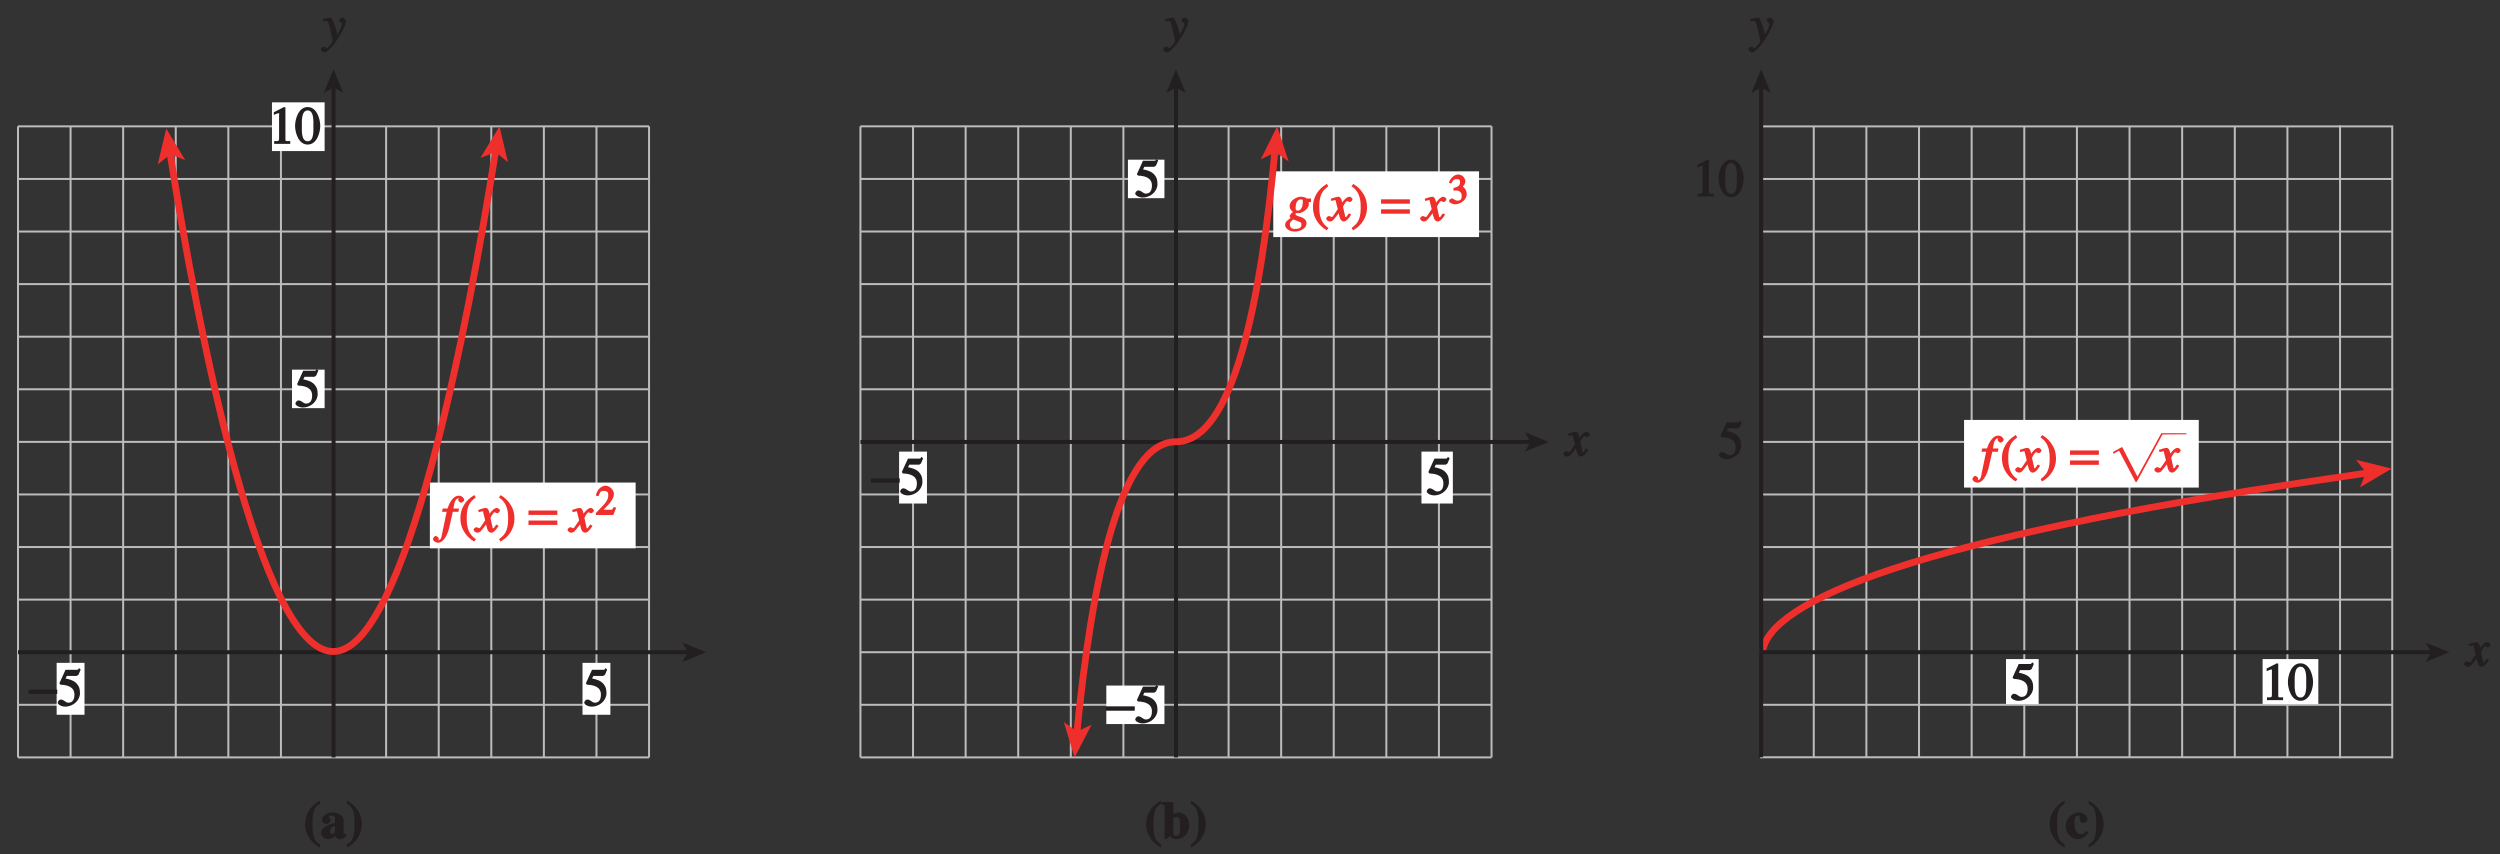 <?xml version="1.0" encoding="UTF-8"?>
<svg xmlns="http://www.w3.org/2000/svg" xmlns:xlink="http://www.w3.org/1999/xlink" width="437.386pt" height="149.443pt" viewBox="0 0 437.386 149.443" version="1.1">
<rect x="0" y="0" width="437.386" height="149.443" fill="#333333" stroke="none"/>
<defs>
<g>
<symbol overflow="visible" id="glyph0-0">
<path style="stroke:none;" d=""/>
</symbol>
<symbol overflow="visible" id="glyph0-1">
<path style="stroke:none;" d="M 0.141 -3.594 C 0.25 -3.625 0.312 -3.641 0.438 -3.641 C 0.953 -3.641 0.891 -3.391 1.141 -2.562 C 1.281 -2.078 1.672 -0.5 1.672 -0.156 C 1.672 0.078 1.344 0.422 1.109 0.688 C 0.812 1.047 0.812 1.094 0.672 1.094 C 0.516 1.094 0.391 0.844 0.125 0.844 C -0.062 0.844 -0.391 1.125 -0.391 1.312 C -0.391 1.688 0.172 1.859 0.25 1.859 C 1.312 1.859 4 -2.469 4 -3.547 C 4 -3.875 3.656 -4.234 3.328 -4.234 C 3.094 -4.234 2.812 -3.922 2.812 -3.781 C 2.812 -3.375 3.297 -3.469 3.297 -3.109 C 3.297 -2.625 2.641 -1.516 2.25 -0.875 L 2.547 -0.781 L 2.359 -1.828 C 2.25 -2.5 1.547 -4.25 1.438 -4.234 C 1.266 -4.234 0.562 -4.094 -0.047 -4 L -0.047 -3.562 Z M 0.141 -3.594 "/>
</symbol>
<symbol overflow="visible" id="glyph0-2">
<path style="stroke:none;" d="M 0.312 -3.562 L 0.906 -3.562 L 0.156 0.047 C 0.078 0.406 0.031 1.406 -0.547 1.406 C -0.656 1.406 -0.547 1.469 -0.547 1.391 C -0.547 1.297 -0.469 1.297 -0.469 1.141 C -0.469 0.922 -0.875 0.672 -1 0.672 C -1.328 0.688 -1.5 1.172 -1.5 1.203 C -1.453 1.609 -0.906 1.859 -0.625 1.859 C 0.438 1.859 1.109 0.281 1.359 -0.812 L 1.984 -3.562 L 2.969 -3.562 L 3.062 -4.125 L 2.094 -4.125 C 2.156 -4.453 2.25 -5.906 2.984 -5.906 C 3.109 -5.906 3.016 -6 3.016 -5.938 C 3.016 -5.828 2.922 -5.828 2.922 -5.641 C 2.922 -5.531 3.156 -5.156 3.453 -5.156 C 3.656 -5.156 3.984 -5.469 3.984 -5.656 C 3.984 -5.828 3.672 -6.375 3.031 -6.375 C 1.891 -6.375 1.266 -4.781 1.047 -4.125 L 0.219 -4.125 L 0.094 -3.562 Z M 0.312 -3.562 "/>
</symbol>
<symbol overflow="visible" id="glyph0-3">
<path style="stroke:none;" d="M 3.484 -1.234 C 3.25 -0.969 3.188 -0.672 3 -0.672 C 2.828 -0.672 2.938 -0.75 2.891 -0.906 C 2.844 -1.125 2.531 -2.344 2.531 -2.516 L 2.484 -2.406 C 2.484 -2.406 2.984 -3.469 3.234 -3.469 C 3.438 -3.469 3.5 -3.312 3.719 -3.312 C 3.938 -3.312 4.188 -3.625 4.188 -3.781 C 4.188 -4 3.828 -4.234 3.656 -4.234 C 3.188 -4.234 2.641 -3.656 2.172 -2.922 L 2.469 -2.812 L 2.359 -3.312 C 2.203 -4.109 1.906 -4.234 1.703 -4.234 C 1.406 -4.234 0.812 -4.016 0.375 -3.875 L 0.484 -3.5 C 0.906 -3.609 1.031 -3.641 1.109 -3.641 C 1.344 -3.641 1.203 -3.641 1.281 -3.359 C 1.297 -3.328 1.609 -2.125 1.609 -2.062 C 0.844 -0.969 0.734 -0.688 0.578 -0.688 C 0.422 -0.688 0.266 -0.859 0.062 -0.859 C -0.141 -0.859 -0.422 -0.562 -0.422 -0.422 C -0.422 -0.203 -0.094 0.094 0.203 0.094 C 0.484 0.094 0.703 -0.031 0.859 -0.203 C 1.156 -0.547 1.531 -1.031 1.766 -1.344 L 1.938 -0.641 C 2.062 -0.156 2.375 0.094 2.641 0.094 C 2.844 0.094 3.219 0.062 3.953 -1.109 L 3.578 -1.328 Z M 3.484 -1.234 "/>
</symbol>
<symbol overflow="visible" id="glyph0-4">
<path style="stroke:none;" d="M 4.25 -3.922 L 3.703 -3.922 C 3.641 -3.922 3.672 -3.953 3.516 -4.047 C 3.359 -4.125 3.016 -4.234 2.641 -4.234 C 1.906 -4.234 0.688 -3.578 0.688 -2.578 C 0.688 -1.953 1.25 -1.609 1.281 -1.578 C 1.141 -1.484 0.703 -1.125 0.703 -0.844 C 0.703 -0.672 0.891 -0.469 0.859 -0.5 C 0.25 -0.094 -0.109 0.203 -0.109 0.719 C -0.109 1.219 0.547 1.859 1.531 1.859 C 2.766 1.859 3.641 1.172 3.641 0.406 C 3.641 -0.844 1.719 -0.688 1.719 -1.172 C 1.719 -1.281 1.75 -1.391 1.875 -1.391 C 1.984 -1.391 2.109 -1.359 2.234 -1.359 C 3.031 -1.359 4.047 -2.234 4.047 -2.891 C 4.047 -3.078 4.016 -3.266 4.016 -3.297 L 4.422 -3.297 L 4.422 -3.922 Z M 2.75 0.672 C 2.75 1.109 2.484 1.391 1.672 1.391 C 1.531 1.391 0.734 1.484 0.734 0.641 C 0.734 0.438 0.688 0.297 1.047 -0.016 C 1.078 -0.047 1.266 -0.25 1.328 -0.25 C 1.391 -0.25 2.141 0.047 2.297 0.125 L 2.438 0.156 C 2.594 0.25 2.75 0.266 2.75 0.672 Z M 2.984 -3.297 C 2.984 -2.547 2.719 -1.812 2.125 -1.812 C 1.719 -1.812 1.734 -1.984 1.734 -2.391 C 1.734 -2.984 1.969 -3.766 2.656 -3.766 C 3.031 -3.766 2.984 -3.641 2.984 -3.297 Z M 2.984 -3.297 "/>
</symbol>
<symbol overflow="visible" id="glyph1-0">
<path style="stroke:none;" d=""/>
</symbol>
<symbol overflow="visible" id="glyph1-1">
<path style="stroke:none;" d="M 1.062 0 L 3.703 0 L 3.703 -0.484 C 2.875 -0.484 2.859 -0.406 2.859 -0.844 L 2.859 -6.375 L 2.609 -6.438 L 0.828 -5.531 L 0.828 -5.062 C 1.5 -5.344 1.5 -5.344 1.609 -5.344 C 1.922 -5.344 1.75 -5.281 1.75 -5.078 L 1.75 -1.016 C 1.75 -0.344 1.578 -0.5 0.891 -0.484 L 0.891 0 Z M 1.062 0 "/>
</symbol>
<symbol overflow="visible" id="glyph1-2">
<path style="stroke:none;" d="M 2.25 -5.844 C 3.406 -5.844 3.25 -3.766 3.25 -3.156 C 3.25 -2.438 3.406 -0.453 2.25 -0.453 C 1.094 -0.453 1.234 -2.422 1.234 -3.156 C 1.234 -3.766 1.094 -5.844 2.25 -5.844 Z M 2.25 -6.438 C 0.594 -6.438 0.047 -4.219 0.047 -3.156 C 0.047 -2.062 0.594 0.125 2.25 0.125 C 3.906 0.125 4.453 -2.062 4.453 -3.156 C 4.453 -4.219 3.906 -6.438 2.25 -6.438 Z M 2.25 -6.438 "/>
</symbol>
<symbol overflow="visible" id="glyph1-3">
<path style="stroke:none;" d="M 1.625 -5.25 L 3.391 -5.25 C 3.484 -5.25 3.734 -5.422 3.766 -5.5 L 4.125 -6.359 L 3.828 -6.609 C 3.641 -6.359 3.688 -6.312 3.453 -6.312 L 1.469 -6.312 L 0.406 -3.984 C 0.391 -3.922 0.578 -3.703 0.641 -3.703 C 1.609 -3.672 3.031 -3.422 3.031 -1.984 C 3.031 -0.875 2.531 -0.562 1.953 -0.562 C 1.469 -0.562 1.219 -1.109 0.641 -1.109 C 0.281 -1.109 0.109 -0.672 0.109 -0.578 C 0.109 -0.266 0.719 0.125 1.422 0.125 C 2.844 0.125 4 -1 4 -2.203 C 4 -3 3.859 -3.391 3.469 -3.859 C 2.938 -4.5 1.969 -4.703 1.484 -4.797 L 1.703 -5.25 Z M 1.625 -5.25 "/>
</symbol>
<symbol overflow="visible" id="glyph1-4">
<path style="stroke:none;" d="M 2.531 -6.375 C 1.141 -5.547 0.266 -4.078 0.266 -2.531 C 0.266 -1.281 0.609 -0.516 1.047 0.141 C 1.391 0.641 1.984 1.266 2.672 1.641 L 2.984 1.234 C 1.328 0.172 1.375 -1.672 1.375 -2.594 C 1.375 -4.875 2.188 -5.453 2.938 -6.062 L 2.703 -6.484 Z M 2.531 -6.375 "/>
</symbol>
<symbol overflow="visible" id="glyph1-5">
<path style="stroke:none;" d="M 0.453 1.547 C 1.859 0.719 2.734 -0.75 2.734 -2.297 C 2.734 -3.547 2.391 -4.312 1.938 -4.969 C 1.609 -5.469 1.016 -6.109 0.312 -6.469 L 0.016 -6.062 C 1.672 -5 1.625 -3.156 1.625 -2.234 C 1.625 0.047 0.797 0.625 0.047 1.219 L 0.281 1.641 Z M 0.453 1.547 "/>
</symbol>
<symbol overflow="visible" id="glyph1-6">
<path style="stroke:none;" d=""/>
</symbol>
<symbol overflow="visible" id="glyph2-0">
<path style="stroke:none;" d=""/>
</symbol>
<symbol overflow="visible" id="glyph2-1">
<path style="stroke:none;" d="M 2.75 -6.516 C 2.266 -6.297 0.266 -5.047 0.266 -2.406 C 0.266 -1.672 0.562 0.344 2.891 1.609 L 2.891 1.047 C 1.969 0.5 1.562 -0.047 1.562 -2.5 C 1.562 -5.234 2.094 -5.531 2.891 -6.062 L 2.891 -6.578 Z M 2.75 -6.516 "/>
</symbol>
<symbol overflow="visible" id="glyph2-2">
<path style="stroke:none;" d="M 4.156 -0.812 L 4.062 -0.719 C 4.047 -0.688 4.109 -0.719 4.078 -0.719 C 3.875 -0.719 4.016 -0.75 4.016 -0.812 L 4.016 -3.156 C 4.016 -4 3.078 -4.531 2.078 -4.531 C 0.969 -4.531 0.25 -3.844 0.25 -3.281 C 0.25 -2.656 0.875 -2.531 0.984 -2.531 C 1.453 -2.531 1.734 -3 1.734 -3.172 C 1.734 -3.516 1.453 -3.594 1.453 -3.781 C 1.453 -3.922 1.531 -3.969 1.859 -3.969 C 2.516 -3.969 2.5 -3.766 2.5 -3.312 L 2.5 -2.75 C 1.375 -2.406 0.078 -1.906 0.078 -0.969 C 0.078 -0.281 0.781 0.125 1.219 0.125 C 1.438 0.125 2.156 0.047 2.562 -0.375 C 2.562 -0.391 2.766 0.125 3.406 0.125 C 3.812 0.125 4.234 -0.125 4.562 -0.516 L 4.266 -0.922 Z M 2.531 -1.141 C 2.406 -0.984 2.297 -0.781 2 -0.781 C 1.672 -0.781 1.672 -0.969 1.672 -1.25 C 1.672 -2.031 2.438 -2.156 2.5 -2.172 L 2.5 -1.078 Z M 2.531 -1.141 "/>
</symbol>
<symbol overflow="visible" id="glyph2-3">
<path style="stroke:none;" d="M 0.25 1.516 C 0.734 1.281 2.719 0.031 2.719 -2.594 C 2.719 -3.328 2.422 -5.359 0.094 -6.609 L 0.094 -6.062 C 1.016 -5.5 1.422 -4.953 1.422 -2.516 C 1.422 0.234 0.891 0.531 0.094 1.062 L 0.094 1.578 Z M 0.25 1.516 "/>
</symbol>
<symbol overflow="visible" id="glyph2-4">
<path style="stroke:none;" d="M 0.156 -5.875 C 0.484 -5.812 0.5 -5.906 0.5 -5.484 L 0.5 0.109 L 0.797 0.109 L 1.453 -0.344 C 1.781 -0.016 2.312 0.125 2.594 0.125 C 4.078 0.125 4.828 -1.156 4.828 -2.297 C 4.828 -3.484 4.031 -4.531 3 -4.531 C 2.375 -4.531 1.953 -4.156 1.797 -3.984 L 2.031 -3.891 L 2.031 -6.359 L 0.016 -6.359 L 0.016 -5.891 Z M 2.031 -3.375 C 2.109 -3.578 2.109 -3.766 2.531 -3.766 C 3.312 -3.766 3.219 -2.703 3.219 -2.172 C 3.219 -0.75 3.047 -0.438 2.516 -0.438 C 2.016 -0.438 2.031 -0.75 2.031 -1.016 Z M 2.031 -3.375 "/>
</symbol>
<symbol overflow="visible" id="glyph2-5">
<path style="stroke:none;" d="M 3.609 -1.219 C 3.391 -0.969 3.266 -0.75 2.75 -0.75 C 2.047 -0.75 1.625 -1.344 1.625 -2.594 C 1.625 -3 1.562 -3.984 2.266 -3.984 C 2.391 -3.984 2.484 -4.031 2.484 -3.766 C 2.484 -3.281 2.625 -2.703 3.125 -2.703 C 3.203 -2.703 3.875 -2.828 3.875 -3.406 C 3.875 -4.062 2.984 -4.531 2.344 -4.531 C 1.5 -4.531 0.078 -3.844 0.078 -2.062 C 0.078 -0.969 1 0.125 2.156 0.125 C 2.859 0.125 3.547 -0.266 4.047 -0.969 L 3.703 -1.312 Z M 3.609 -1.219 "/>
</symbol>
<symbol overflow="visible" id="glyph3-0">
<path style="stroke:none;" d=""/>
</symbol>
<symbol overflow="visible" id="glyph3-1">
<path style="stroke:none;" d="M 4.828 -3.781 L -0.062 -3.781 L -0.062 -3.016 L 4.984 -3.016 L 4.984 -3.781 Z M 4.828 -2.031 L -0.062 -2.031 L -0.062 -1.266 L 4.984 -1.266 L 4.984 -2.031 Z M 4.828 -2.031 "/>
</symbol>
<symbol overflow="visible" id="glyph3-2">
<path style="stroke:none;" d=""/>
</symbol>
<symbol overflow="visible" id="glyph3-3">
<path style="stroke:none;" d="M 0.094 -2.094 L 4.969 -2.094 L 4.969 -2.859 L -0.062 -2.859 L -0.062 -2.094 Z M 0.094 -2.094 "/>
</symbol>
<symbol overflow="visible" id="glyph4-0">
<path style="stroke:none;" d=""/>
</symbol>
<symbol overflow="visible" id="glyph4-1">
<path style="stroke:none;" d="M 3.328 -1.344 L 3.156 -1.406 C 2.828 -0.875 2.828 -0.922 2.562 -0.922 L 1.344 -0.922 L 2.203 -1.812 C 2.5 -2.156 3.156 -2.922 3.156 -3.672 C 3.156 -4.453 2.344 -5.125 1.703 -5.125 C 1.078 -5.125 0.234 -4.578 0 -3.391 L 0.469 -3.281 C 0.703 -3.875 0.734 -4.219 1.359 -4.219 C 2.188 -4.219 2.172 -3.766 2.172 -3.406 C 2.172 -2.891 1.938 -2.391 1.328 -1.734 L 0.016 -0.359 L 0.016 0 L 3.047 0 L 3.562 -1.266 Z M 3.328 -1.344 "/>
</symbol>
<symbol overflow="visible" id="glyph4-2">
<path style="stroke:none;" d="M 1.078 -2.312 C 1.547 -2.328 1.594 -2.344 1.844 -2.219 C 2.297 -1.984 2.328 -1.609 2.328 -1.422 C 2.328 -0.906 2.219 -0.547 1.578 -0.547 C 1.156 -0.547 0.891 -0.938 0.578 -0.938 C 0.469 -0.938 0.109 -0.688 0.109 -0.5 C 0.109 -0.141 0.906 0.094 1.078 0.094 C 2.172 0.094 3.203 -0.719 3.203 -1.703 C 3.203 -2.625 2.422 -3.078 2.516 -3.031 C 2.719 -3.156 2.969 -3.609 2.969 -3.984 C 2.969 -4.266 2.594 -5.125 1.688 -5.125 C 1.219 -5.125 0.406 -4.703 0.078 -3.656 L 0.5 -3.547 C 0.656 -3.828 0.812 -4.312 1.453 -4.312 C 1.969 -4.312 2.031 -4.141 2.031 -3.781 C 2.031 -3.141 1.703 -3 0.859 -2.734 L 0.891 -2.297 Z M 1.078 -2.312 "/>
</symbol>
</g>
<clipPath id="clip1">
  <path d="M 2.852 21 L 262 21 L 262 133 L 2.852 133 Z M 2.852 21 "/>
</clipPath>
<clipPath id="clip2">
  <path d="M 307 21 L 419 21 L 419 149.441 L 307 149.441 Z M 307 21 "/>
</clipPath>
<clipPath id="clip3">
  <path d="M 2.852 113 L 121 113 L 121 115 L 2.852 115 Z M 2.852 113 "/>
</clipPath>
<clipPath id="clip4">
  <path d="M 2.852 75 L 422 75 L 422 149.441 L 2.852 149.441 Z M 2.852 75 "/>
</clipPath>
<clipPath id="clip5">
  <path d="M 431 112 L 435.871 112 L 435.871 117 L 431 117 Z M 431 112 "/>
</clipPath>
<clipPath id="clip6">
  <path d="M 0 0 L 437.387 0 L 437.387 149.441 L 0 149.441 Z M 0 0 "/>
</clipPath>
</defs>
<g id="surface1">
<path style="fill:none;stroke-width:0.35;stroke-linecap:square;stroke-linejoin:miter;stroke:rgb(74.12%,73.648%,73.766%);stroke-opacity:1;stroke-miterlimit:4;" d="M 593.031 704.501 L 593.031 594.126 " transform="matrix(1,0,0,-1,-183.628,726.614)"/>
<g clip-path="url(#clip1)" clip-rule="nonzero">
<path style="fill:none;stroke-width:0.35;stroke-linecap:butt;stroke-linejoin:miter;stroke:rgb(74.12%,73.648%,73.766%);stroke-opacity:1;stroke-miterlimit:4;" d="M 195.976 594.102 L 195.976 704.509 M 205.175 594.102 L 205.175 704.509 M 214.378 594.102 L 214.378 704.509 M 223.578 594.102 L 223.578 704.509 M 232.781 594.102 L 232.781 704.509 M 241.98 594.102 L 241.98 704.509 M 251.179 594.102 L 251.179 704.509 M 260.382 594.102 L 260.382 704.509 M 269.581 594.102 L 269.581 704.509 M 278.781 594.102 L 278.781 704.509 M 287.984 594.102 L 287.984 704.509 M 186.777 704.509 L 297.183 704.509 M 186.777 695.306 L 297.183 695.306 M 186.777 686.106 L 297.183 686.106 M 186.777 676.907 L 297.183 676.907 M 186.777 667.708 L 297.183 667.708 M 186.777 658.509 L 297.183 658.509 M 186.777 649.306 L 297.183 649.306 M 186.777 640.106 L 297.183 640.106 M 186.777 630.907 L 297.183 630.907 M 186.777 621.708 L 297.183 621.708 M 186.777 612.505 L 297.183 612.505 M 297.183 594.102 L 297.183 704.509 M 186.777 603.306 L 297.183 603.306 M 186.777 594.102 L 297.183 594.102 M 186.777 704.509 L 186.777 594.102 M 343.367 704.513 L 343.367 594.102 M 352.57 704.513 L 352.57 594.102 M 361.769 704.513 L 361.769 594.102 M 370.968 704.513 L 370.968 594.102 M 380.171 704.513 L 380.171 594.102 M 389.37 704.513 L 389.37 594.102 M 398.574 704.513 L 398.574 594.102 M 407.773 704.513 L 407.773 594.102 M 416.972 704.513 L 416.972 594.102 M 426.175 704.513 L 426.175 594.102 M 435.374 704.513 L 435.374 594.102 M 334.167 695.31 L 444.578 695.31 M 334.167 686.11 L 444.578 686.11 M 334.167 676.911 L 444.578 676.911 M 334.167 667.708 L 444.578 667.708 M 334.167 658.509 L 444.578 658.509 M 334.167 649.31 L 444.578 649.31 M 334.167 640.106 L 444.578 640.106 M 334.167 630.907 L 444.578 630.907 M 334.167 621.704 L 444.578 621.704 M 334.167 612.505 L 444.578 612.505 M 334.167 603.306 L 444.578 603.306 M 334.167 594.102 L 444.578 594.102 M 334.167 704.513 L 334.167 594.102 M 444.578 594.102 L 444.578 704.513 " transform="matrix(1,0,0,-1,-183.628,726.614)"/>
</g>
<path style="fill:none;stroke-width:0.35;stroke-linecap:square;stroke-linejoin:miter;stroke:rgb(74.12%,73.648%,73.766%);stroke-opacity:1;stroke-miterlimit:4;" d="M 491.745 658.505 L 602.16 658.505 " transform="matrix(1,0,0,-1,-183.628,726.614)"/>
<path style="fill:none;stroke-width:0.35;stroke-linecap:butt;stroke-linejoin:miter;stroke:rgb(74.12%,73.648%,73.766%);stroke-opacity:1;stroke-miterlimit:4;" d="M 491.745 640.102 L 602.16 640.102 M 491.745 649.302 L 602.16 649.302 M 491.745 630.903 L 602.16 630.903 M 491.745 621.704 L 602.16 621.704 M 491.745 612.505 L 602.16 612.505 M 491.745 603.306 L 602.16 603.306 M 491.745 594.126 L 602.16 594.126 " transform="matrix(1,0,0,-1,-183.628,726.614)"/>
<path style="fill:none;stroke-width:0.35;stroke-linecap:square;stroke-linejoin:miter;stroke:rgb(74.12%,73.648%,73.766%);stroke-opacity:1;stroke-miterlimit:4;" d="M 491.742 594.126 L 491.742 658.716 " transform="matrix(1,0,0,-1,-183.628,726.614)"/>
<path style="fill:none;stroke-width:0.35;stroke-linecap:butt;stroke-linejoin:miter;stroke:rgb(74.12%,73.648%,73.766%);stroke-opacity:1;stroke-miterlimit:4;" d="M 500.953 704.501 L 500.953 594.126 M 510.16 704.501 L 510.16 594.126 M 519.37 704.501 L 519.37 594.126 M 528.578 704.501 L 528.578 594.126 M 537.785 704.501 L 537.785 594.126 M 546.992 704.501 L 546.992 594.126 M 556.199 704.501 L 556.199 594.126 M 565.406 704.501 L 565.406 594.126 M 574.617 704.501 L 574.617 594.126 M 583.824 704.501 L 583.824 594.126 M 334.167 704.513 L 444.578 704.513 " transform="matrix(1,0,0,-1,-183.628,726.614)"/>
<g clip-path="url(#clip2)" clip-rule="nonzero">
<path style="fill:none;stroke-width:0.35;stroke-linecap:square;stroke-linejoin:miter;stroke:rgb(74.12%,73.648%,73.766%);stroke-opacity:1;stroke-miterlimit:4;" d="M 602.16 704.501 L 602.16 594.126 M 491.745 695.302 L 602.16 695.302 M 491.745 686.102 L 602.16 686.102 M 491.745 676.903 L 602.16 676.903 M 491.745 704.501 L 602.16 704.501 M 491.745 667.7 L 602.16 667.7 M 592.988 543.153 L 592.988 432.778 M 491.703 497.157 L 602.117 497.157 " transform="matrix(1,0,0,-1,-183.628,726.614)"/>
</g>
<g style="fill:rgb(13.73%,12.16%,12.549%);fill-opacity:1;">
  <use xlink:href="#glyph0-1" x="56.52" y="7.318"/>
</g>
<path style="fill:none;stroke-width:0.7;stroke-linecap:butt;stroke-linejoin:miter;stroke:rgb(13.73%,12.16%,12.549%);stroke-opacity:1;stroke-miterlimit:4;" d="M 241.988 594.102 L 241.988 711.54 " transform="matrix(1,0,0,-1,-183.628,726.614)"/>
<path style=" stroke:none;fill-rule:nonzero;fill:rgb(13.73%,12.16%,12.549%);fill-opacity:1;" d="M 58.352 12.105 L 60.059 16.285 L 58.352 15.297 L 56.645 16.285 L 58.352 12.105 "/>
<g clip-path="url(#clip3)" clip-rule="nonzero">
<path style="fill:none;stroke-width:0.7;stroke-linecap:butt;stroke-linejoin:miter;stroke:rgb(13.73%,12.16%,12.549%);stroke-opacity:1;stroke-miterlimit:4;" d="M 304.214 612.505 L 186.777 612.505 " transform="matrix(1,0,0,-1,-183.628,726.614)"/>
</g>
<path style=" stroke:none;fill-rule:nonzero;fill:rgb(13.73%,12.16%,12.549%);fill-opacity:1;" d="M 123.555 114.109 L 119.375 115.816 L 120.367 114.109 L 119.375 112.402 L 123.555 114.109 "/>
<path style=" stroke:none;fill-rule:nonzero;fill:rgb(100%,100%,100%);fill-opacity:1;" d="M 47.582 17.906 L 56.793 17.906 L 56.793 26.43 L 47.582 26.43 Z M 47.582 17.906 "/>
<g style="fill:rgb(13.73%,12.16%,12.549%);fill-opacity:1;">
  <use xlink:href="#glyph1-1" x="47.078" y="25.167"/>
  <use xlink:href="#glyph1-2" x="51.578" y="25.167"/>
</g>
<path style=" stroke:none;fill-rule:nonzero;fill:rgb(100%,100%,100%);fill-opacity:1;" d="M 51.086 64.672 L 56.793 64.672 L 56.793 71.406 L 51.086 71.406 Z M 51.086 64.672 "/>
<g style="fill:rgb(13.73%,12.16%,12.549%);fill-opacity:1;">
  <use xlink:href="#glyph1-3" x="51.578" y="71.168"/>
</g>
<g style="fill:rgb(13.73%,12.16%,12.549%);fill-opacity:1;">
  <use xlink:href="#glyph2-1" x="53.104" y="146.681"/>
  <use xlink:href="#glyph2-2" x="56.101" y="146.681"/>
  <use xlink:href="#glyph2-3" x="60.601" y="146.681"/>
</g>
<g style="fill:rgb(13.73%,12.16%,12.549%);fill-opacity:1;">
  <use xlink:href="#glyph2-1" x="200.245" y="146.681"/>
  <use xlink:href="#glyph2-4" x="203.242" y="146.681"/>
  <use xlink:href="#glyph2-3" x="208.246" y="146.681"/>
</g>
<g style="fill:rgb(13.73%,12.16%,12.549%);fill-opacity:1;">
  <use xlink:href="#glyph2-1" x="358.327" y="146.681"/>
  <use xlink:href="#glyph2-5" x="361.325" y="146.681"/>
  <use xlink:href="#glyph2-3" x="365.32" y="146.681"/>
</g>
<g style="fill:rgb(13.73%,12.16%,12.549%);fill-opacity:1;">
  <use xlink:href="#glyph1-3" x="300.621" y="80.205"/>
</g>
<g style="fill:rgb(13.73%,12.16%,12.549%);fill-opacity:1;">
  <use xlink:href="#glyph1-1" x="296.121" y="34.372"/>
  <use xlink:href="#glyph1-2" x="300.621" y="34.372"/>
</g>
<path style=" stroke:none;fill-rule:nonzero;fill:rgb(100%,100%,100%);fill-opacity:1;" d="M 343.621 73.469 L 384.684 73.469 L 384.684 85.301 L 343.621 85.301 Z M 343.621 73.469 "/>
<g style="fill:rgb(93.61%,18.434%,17.378%);fill-opacity:1;">
  <use xlink:href="#glyph0-2" x="346.578" y="82.59"/>
</g>
<g style="fill:rgb(93.61%,18.434%,17.378%);fill-opacity:1;">
  <use xlink:href="#glyph1-4" x="349.98" y="82.59"/>
</g>
<g style="fill:rgb(93.61%,18.434%,17.378%);fill-opacity:1;">
  <use xlink:href="#glyph0-3" x="352.977" y="82.59"/>
</g>
<g style="fill:rgb(93.61%,18.434%,17.378%);fill-opacity:1;">
  <use xlink:href="#glyph1-5" x="356.973" y="82.59"/>
  <use xlink:href="#glyph1-6" x="359.97" y="82.59"/>
</g>
<g style="fill:rgb(93.61%,18.434%,17.378%);fill-opacity:1;">
  <use xlink:href="#glyph3-1" x="362.22" y="82.59"/>
  <use xlink:href="#glyph3-2" x="367.161" y="82.59"/>
  <use xlink:href="#glyph3-2" x="369.411" y="82.59"/>
  <use xlink:href="#glyph3-2" x="371.661" y="82.59"/>
  <use xlink:href="#glyph3-2" x="373.911" y="82.59"/>
  <use xlink:href="#glyph3-2" x="376.161" y="82.59"/>
</g>
<g style="fill:rgb(93.61%,18.434%,17.378%);fill-opacity:1;">
  <use xlink:href="#glyph0-3" x="377.33" y="82.59"/>
</g>
<path style=" stroke:none;fill-rule:nonzero;fill:rgb(93.61%,18.434%,17.378%);fill-opacity:1;" d="M 378.332 76.016 L 373.828 84.32 L 373.629 84.32 L 370.734 78.844 L 369.797 79.375 L 369.645 79.094 L 371.273 78.195 L 373.961 83.395 L 378.129 75.793 L 382.535 75.793 L 382.535 75.98 L 378.332 76.016 "/>
<g clip-path="url(#clip4)" clip-rule="nonzero">
<path style="fill:none;stroke-width:1.2;stroke-linecap:butt;stroke-linejoin:miter;stroke:rgb(93.61%,18.434%,17.378%);stroke-opacity:1;stroke-miterlimit:4;" d="M 491.984 612.505 C 493.007 621.579 519.749 632.45 589.679 642.661 L 598.46 643.966 M 189.238 275.165 L 294.57 380.548 M 336.609 371.681 L 389.343 318.845 L 442.078 371.681 " transform="matrix(1,0,0,-1,-183.628,726.614)"/>
</g>
<path style=" stroke:none;fill-rule:nonzero;fill:rgb(100%,100%,100%);fill-opacity:1;" d="M 75.207 84.426 L 111.207 84.426 L 111.207 95.926 L 75.207 95.926 Z M 75.207 84.426 "/>
<g style="fill:rgb(93.61%,18.434%,17.378%);fill-opacity:1;">
  <use xlink:href="#glyph0-2" x="77.24" y="93.1"/>
</g>
<g style="fill:rgb(93.61%,18.434%,17.378%);fill-opacity:1;">
  <use xlink:href="#glyph1-4" x="80.282" y="93.1"/>
</g>
<g style="fill:rgb(93.61%,18.434%,17.378%);fill-opacity:1;">
  <use xlink:href="#glyph0-3" x="83.279" y="93.1"/>
</g>
<g style="fill:rgb(93.61%,18.434%,17.378%);fill-opacity:1;">
  <use xlink:href="#glyph1-5" x="87.275" y="93.1"/>
  <use xlink:href="#glyph1-6" x="90.272" y="93.1"/>
</g>
<g style="fill:rgb(93.61%,18.434%,17.378%);fill-opacity:1;">
  <use xlink:href="#glyph3-1" x="92.522" y="93.1"/>
  <use xlink:href="#glyph3-2" x="97.463" y="93.1"/>
</g>
<g style="fill:rgb(93.61%,18.434%,17.378%);fill-opacity:1;">
  <use xlink:href="#glyph0-3" x="99.713" y="93.1"/>
</g>
<g style="fill:rgb(93.61%,18.434%,17.378%);fill-opacity:1;">
  <use xlink:href="#glyph4-1" x="104.248" y="90.1"/>
</g>
<path style="fill:none;stroke-width:1.2;stroke-linecap:butt;stroke-linejoin:miter;stroke:rgb(93.61%,18.434%,17.378%);stroke-opacity:1;stroke-miterlimit:4;" d="M 270.359 700.321 C 265.468 669.36 254.535 612.626 241.937 612.626 C 229.206 612.626 218.179 669.169 213.367 699.931 " transform="matrix(1,0,0,-1,-183.628,726.614)"/>
<path style=" stroke:none;fill-rule:nonzero;fill:rgb(93.61%,18.434%,17.378%);fill-opacity:1;" d="M 29.082 22.496 L 32.414 28.02 L 29.785 26.996 L 27.594 28.773 L 29.082 22.496 "/>
<path style=" stroke:none;fill-rule:nonzero;fill:rgb(93.61%,18.434%,17.378%);fill-opacity:1;" d="M 87.391 22.105 L 88.871 28.387 L 86.684 26.605 L 84.051 27.625 L 87.391 22.105 "/>
<path style=" stroke:none;fill-rule:nonzero;fill:rgb(93.61%,18.434%,17.378%);fill-opacity:1;" d="M 223.449 22.102 L 225.445 28.234 L 223.117 26.645 L 220.578 27.879 L 223.449 22.102 "/>
<path style=" stroke:none;fill-rule:nonzero;fill:rgb(93.61%,18.434%,17.378%);fill-opacity:1;" d="M 188.004 132.512 L 186.129 126.34 L 188.426 127.977 L 190.984 126.793 L 188.004 132.512 "/>
<path style=" stroke:none;fill-rule:nonzero;fill:rgb(100%,100%,100%);fill-opacity:1;" d="M 101.914 115.969 L 106.789 115.969 L 106.789 125.051 L 101.914 125.051 Z M 101.914 115.969 "/>
<g style="fill:rgb(13.73%,12.16%,12.549%);fill-opacity:1;">
  <use xlink:href="#glyph1-3" x="102.104" y="123.502"/>
</g>
<path style=" stroke:none;fill-rule:nonzero;fill:rgb(100%,100%,100%);fill-opacity:1;" d="M 9.91 115.969 L 14.785 115.969 L 14.785 125.051 L 9.91 125.051 Z M 9.91 115.969 "/>
<g style="fill:rgb(13.73%,12.16%,12.549%);fill-opacity:1;">
  <use xlink:href="#glyph3-3" x="5.05" y="123.502"/>
</g>
<g style="fill:rgb(13.73%,12.16%,12.549%);fill-opacity:1;">
  <use xlink:href="#glyph1-3" x="9.991" y="123.502"/>
</g>
<path style=" stroke:none;fill-rule:nonzero;fill:rgb(100%,100%,100%);fill-opacity:1;" d="M 193.555 119.941 L 203.723 119.941 L 203.723 126.676 L 193.555 126.676 Z M 193.555 119.941 "/>
<g style="fill:rgb(13.73%,12.16%,12.549%);fill-opacity:1;">
  <use xlink:href="#glyph3-3" x="193.563" y="126.437"/>
</g>
<g style="fill:rgb(13.73%,12.16%,12.549%);fill-opacity:1;">
  <use xlink:href="#glyph1-3" x="198.504" y="126.437"/>
</g>
<path style=" stroke:none;fill-rule:nonzero;fill:rgb(100%,100%,100%);fill-opacity:1;" d="M 197.336 27.938 L 203.723 27.938 L 203.723 34.672 L 197.336 34.672 Z M 197.336 27.938 "/>
<g style="fill:rgb(13.73%,12.16%,12.549%);fill-opacity:1;">
  <use xlink:href="#glyph1-3" x="198.504" y="34.432"/>
</g>
<path style=" stroke:none;fill-rule:nonzero;fill:rgb(100%,100%,100%);fill-opacity:1;" d="M 157.301 79.012 L 162.176 79.012 L 162.176 88.094 L 157.301 88.094 Z M 157.301 79.012 "/>
<g style="fill:rgb(13.73%,12.16%,12.549%);fill-opacity:1;">
  <use xlink:href="#glyph3-3" x="152.441" y="86.545"/>
</g>
<g style="fill:rgb(13.73%,12.16%,12.549%);fill-opacity:1;">
  <use xlink:href="#glyph1-3" x="157.382" y="86.545"/>
</g>
<path style=" stroke:none;fill-rule:nonzero;fill:rgb(100%,100%,100%);fill-opacity:1;" d="M 248.691 79.012 L 254.184 79.012 L 254.184 88.094 L 248.691 88.094 Z M 248.691 79.012 "/>
<g style="fill:rgb(13.73%,12.16%,12.549%);fill-opacity:1;">
  <use xlink:href="#glyph1-3" x="249.496" y="86.545"/>
</g>
<g style="fill:rgb(13.73%,12.16%,12.549%);fill-opacity:1;">
  <use xlink:href="#glyph0-3" x="273.948" y="79.781"/>
</g>
<path style="fill:none;stroke-width:0.7;stroke-linecap:butt;stroke-linejoin:miter;stroke:rgb(13.73%,12.16%,12.549%);stroke-opacity:1;stroke-miterlimit:4;" d="M 451.613 649.294 L 334.171 649.294 " transform="matrix(1,0,0,-1,-183.628,726.614)"/>
<path style=" stroke:none;fill-rule:nonzero;fill:rgb(13.73%,12.16%,12.549%);fill-opacity:1;" d="M 270.949 77.32 L 266.77 79.027 L 267.758 77.32 L 266.77 75.613 L 270.949 77.32 "/>
<path style="fill:none;stroke-width:0.7;stroke-linecap:butt;stroke-linejoin:miter;stroke:rgb(13.73%,12.16%,12.549%);stroke-opacity:1;stroke-miterlimit:4;" d="M 389.378 594.102 L 389.378 711.548 " transform="matrix(1,0,0,-1,-183.628,726.614)"/>
<path style=" stroke:none;fill-rule:nonzero;fill:rgb(100%,100%,100%);fill-opacity:1;" d="M 222.766 29.977 L 258.766 29.977 L 258.766 41.477 L 222.766 41.477 Z M 222.766 29.977 "/>
<g style="fill:rgb(93.61%,18.434%,17.378%);fill-opacity:1;">
  <use xlink:href="#glyph0-4" x="224.943" y="38.653"/>
</g>
<g style="fill:rgb(93.61%,18.434%,17.378%);fill-opacity:1;">
  <use xlink:href="#glyph1-4" x="229.443" y="38.653"/>
</g>
<g style="fill:rgb(93.61%,18.434%,17.378%);fill-opacity:1;">
  <use xlink:href="#glyph0-3" x="232.44" y="38.653"/>
</g>
<g style="fill:rgb(93.61%,18.434%,17.378%);fill-opacity:1;">
  <use xlink:href="#glyph1-5" x="236.436" y="38.653"/>
  <use xlink:href="#glyph1-6" x="239.433" y="38.653"/>
</g>
<g style="fill:rgb(93.61%,18.434%,17.378%);fill-opacity:1;">
  <use xlink:href="#glyph3-1" x="241.683" y="38.653"/>
  <use xlink:href="#glyph3-2" x="246.624" y="38.653"/>
</g>
<g style="fill:rgb(93.61%,18.434%,17.378%);fill-opacity:1;">
  <use xlink:href="#glyph0-3" x="248.874" y="38.653"/>
</g>
<g style="fill:rgb(93.61%,18.434%,17.378%);fill-opacity:1;">
  <use xlink:href="#glyph4-2" x="253.408" y="35.653"/>
</g>
<path style="fill:none;stroke-width:1.2;stroke-linecap:butt;stroke-linejoin:miter;stroke:rgb(93.61%,18.434%,17.378%);stroke-opacity:1;stroke-miterlimit:4;" d="M 371.929 597.352 C 374.617 625.458 379.738 649.325 389.343 649.325 C 399.335 649.325 404.242 673.45 406.831 701.755 " transform="matrix(1,0,0,-1,-183.628,726.614)"/>
<g clip-path="url(#clip5)" clip-rule="nonzero">
<g style="fill:rgb(13.73%,12.16%,12.549%);fill-opacity:1;">
  <use xlink:href="#glyph0-3" x="431.529" y="116.569"/>
</g>
</g>
<path style="fill:none;stroke-width:0.7;stroke-linecap:butt;stroke-linejoin:miter;stroke:rgb(13.73%,12.16%,12.549%);stroke-opacity:1;stroke-miterlimit:4;" d="M 609.195 612.505 L 491.742 612.505 " transform="matrix(1,0,0,-1,-183.628,726.614)"/>
<path style=" stroke:none;fill-rule:nonzero;fill:rgb(13.73%,12.16%,12.549%);fill-opacity:1;" d="M 428.531 114.109 L 424.352 115.816 L 425.34 114.109 L 424.352 112.402 L 428.531 114.109 "/>
<path style=" stroke:none;fill-rule:nonzero;fill:rgb(93.61%,18.434%,17.378%);fill-opacity:1;" d="M 418.441 81.988 L 412.887 85.266 L 413.934 82.648 L 412.18 80.441 L 418.441 81.988 "/>
<g style="fill:rgb(13.73%,12.16%,12.549%);fill-opacity:1;">
  <use xlink:href="#glyph0-1" x="306.282" y="7.313"/>
</g>
<path style="fill:none;stroke-width:0.7;stroke-linecap:butt;stroke-linejoin:miter;stroke:rgb(13.73%,12.16%,12.549%);stroke-opacity:1;stroke-miterlimit:4;" d="M 491.749 594.126 L 491.749 711.544 " transform="matrix(1,0,0,-1,-183.628,726.614)"/>
<path style=" stroke:none;fill-rule:nonzero;fill:rgb(13.73%,12.16%,12.549%);fill-opacity:1;" d="M 308.113 12.102 L 309.82 16.281 L 308.113 15.289 L 306.406 16.281 L 308.113 12.102 "/>
<g style="fill:rgb(13.73%,12.16%,12.549%);fill-opacity:1;">
  <use xlink:href="#glyph0-1" x="203.912" y="7.314"/>
</g>
<path style=" stroke:none;fill-rule:nonzero;fill:rgb(13.73%,12.16%,12.549%);fill-opacity:1;" d="M 205.742 12.102 L 207.449 16.281 L 205.742 15.289 L 204.035 16.281 L 205.742 12.102 "/>
<path style=" stroke:none;fill-rule:nonzero;fill:rgb(100%,100%,100%);fill-opacity:1;" d="M 350.961 115.309 L 356.672 115.309 L 356.672 123.18 L 350.961 123.18 Z M 350.961 115.309 "/>
<path style=" stroke:none;fill-rule:nonzero;fill:rgb(100%,100%,100%);fill-opacity:1;" d="M 395.852 115.309 L 405.602 115.309 L 405.602 123.18 L 395.852 123.18 Z M 395.852 115.309 "/>
<g style="fill:rgb(13.73%,12.16%,12.549%);fill-opacity:1;">
  <use xlink:href="#glyph1-1" x="395.731" y="122.487"/>
  <use xlink:href="#glyph1-2" x="400.231" y="122.487"/>
</g>
<g style="fill:rgb(13.73%,12.16%,12.549%);fill-opacity:1;">
  <use xlink:href="#glyph1-3" x="351.711" y="122.487"/>
</g>
<g clip-path="url(#clip6)" clip-rule="nonzero">
<path style="fill:none;stroke-width:0.5;stroke-linecap:butt;stroke-linejoin:miter;stroke:rgb(100%,100%,100%);stroke-opacity:1;stroke-miterlimit:10;" d="M 41.999 804.001 L 41.999 780.001 M -0.001 762.001 L 23.999 762.001 M 653.999 804.001 L 653.999 780.001 M 695.999 762.001 L 671.999 762.001 M 41.999 0.001 L 41.999 24.001 M -0.001 42.001 L 23.999 42.001 M 653.999 0.001 L 653.999 24.001 M 695.999 42.001 L 671.999 42.001 " transform="matrix(1,0,0,-1,-183.628,726.614)"/>
<path style="fill:none;stroke-width:0.25;stroke-linecap:butt;stroke-linejoin:miter;stroke:rgb(0%,0%,0%);stroke-opacity:1;stroke-miterlimit:10;" d="M 41.999 804.001 L 41.999 780.001 M -0.001 762.001 L 23.999 762.001 M 653.999 804.001 L 653.999 780.001 M 695.999 762.001 L 671.999 762.001 M 41.999 0.001 L 41.999 24.001 M -0.001 42.001 L 23.999 42.001 M 653.999 0.001 L 653.999 24.001 M 695.999 42.001 L 671.999 42.001 " transform="matrix(1,0,0,-1,-183.628,726.614)"/>
<path style="fill:none;stroke-width:0.5;stroke-linecap:butt;stroke-linejoin:miter;stroke:rgb(100%,100%,100%);stroke-opacity:1;stroke-miterlimit:10;" d="M 323.999 792.001 L 371.999 792.001 M 323.999 12.001 L 371.999 12.001 M 11.999 426.001 L 11.999 378.001 M 683.999 426.001 L 683.999 378.001 M 347.999 804.001 L 347.999 780.001 M 347.999 24.001 L 347.999 0.001 M -0.001 402.001 L 23.999 402.001 M 671.999 402.001 L 695.999 402.001 M 347.999 792.001 L 353.999 792.001 C 353.999 788.688 351.312 786.001 347.999 786.001 C 344.687 786.001 341.999 788.688 341.999 792.001 C 341.999 795.313 344.687 798.001 347.999 798.001 C 351.312 798.001 353.999 795.313 353.999 792.001 M 347.999 12.001 L 353.999 12.001 C 353.999 8.688 351.312 6.001 347.999 6.001 C 344.687 6.001 341.999 8.688 341.999 12.001 C 341.999 15.313 344.687 18.001 347.999 18.001 C 351.312 18.001 353.999 15.313 353.999 12.001 M 11.999 402.001 L 17.999 402.001 C 17.999 398.688 15.312 396.001 11.999 396.001 C 8.687 396.001 5.999 398.688 5.999 402.001 C 5.999 405.313 8.687 408.001 11.999 408.001 C 15.312 408.001 17.999 405.313 17.999 402.001 M 683.999 402.001 L 689.999 402.001 C 689.999 398.688 687.312 396.001 683.999 396.001 C 680.687 396.001 677.999 398.688 677.999 402.001 C 677.999 405.313 680.687 408.001 683.999 408.001 C 687.312 408.001 689.999 405.313 689.999 402.001 " transform="matrix(1,0,0,-1,-183.628,726.614)"/>
<path style="fill:none;stroke-width:0.25;stroke-linecap:butt;stroke-linejoin:miter;stroke:rgb(0%,0%,0%);stroke-opacity:1;stroke-miterlimit:10;" d="M 323.999 792.001 L 371.999 792.001 M 323.999 12.001 L 371.999 12.001 M 11.999 426.001 L 11.999 378.001 M 683.999 426.001 L 683.999 378.001 M 347.999 804.001 L 347.999 780.001 M 347.999 24.001 L 347.999 0.001 M -0.001 402.001 L 23.999 402.001 M 671.999 402.001 L 695.999 402.001 M 347.999 792.001 L 353.999 792.001 C 353.999 788.688 351.312 786.001 347.999 786.001 C 344.687 786.001 341.999 788.688 341.999 792.001 C 341.999 795.313 344.687 798.001 347.999 798.001 C 351.312 798.001 353.999 795.313 353.999 792.001 M 347.999 12.001 L 353.999 12.001 C 353.999 8.688 351.312 6.001 347.999 6.001 C 344.687 6.001 341.999 8.688 341.999 12.001 C 341.999 15.313 344.687 18.001 347.999 18.001 C 351.312 18.001 353.999 15.313 353.999 12.001 M 11.999 402.001 L 17.999 402.001 C 17.999 398.688 15.312 396.001 11.999 396.001 C 8.687 396.001 5.999 398.688 5.999 402.001 C 5.999 405.313 8.687 408.001 11.999 408.001 C 15.312 408.001 17.999 405.313 17.999 402.001 M 683.999 402.001 L 689.999 402.001 C 689.999 398.688 687.312 396.001 683.999 396.001 C 680.687 396.001 677.999 398.688 677.999 402.001 C 677.999 405.313 680.687 408.001 683.999 408.001 C 687.312 408.001 689.999 405.313 689.999 402.001 " transform="matrix(1,0,0,-1,-183.628,726.614)"/>
</g>
</g>
</svg>
